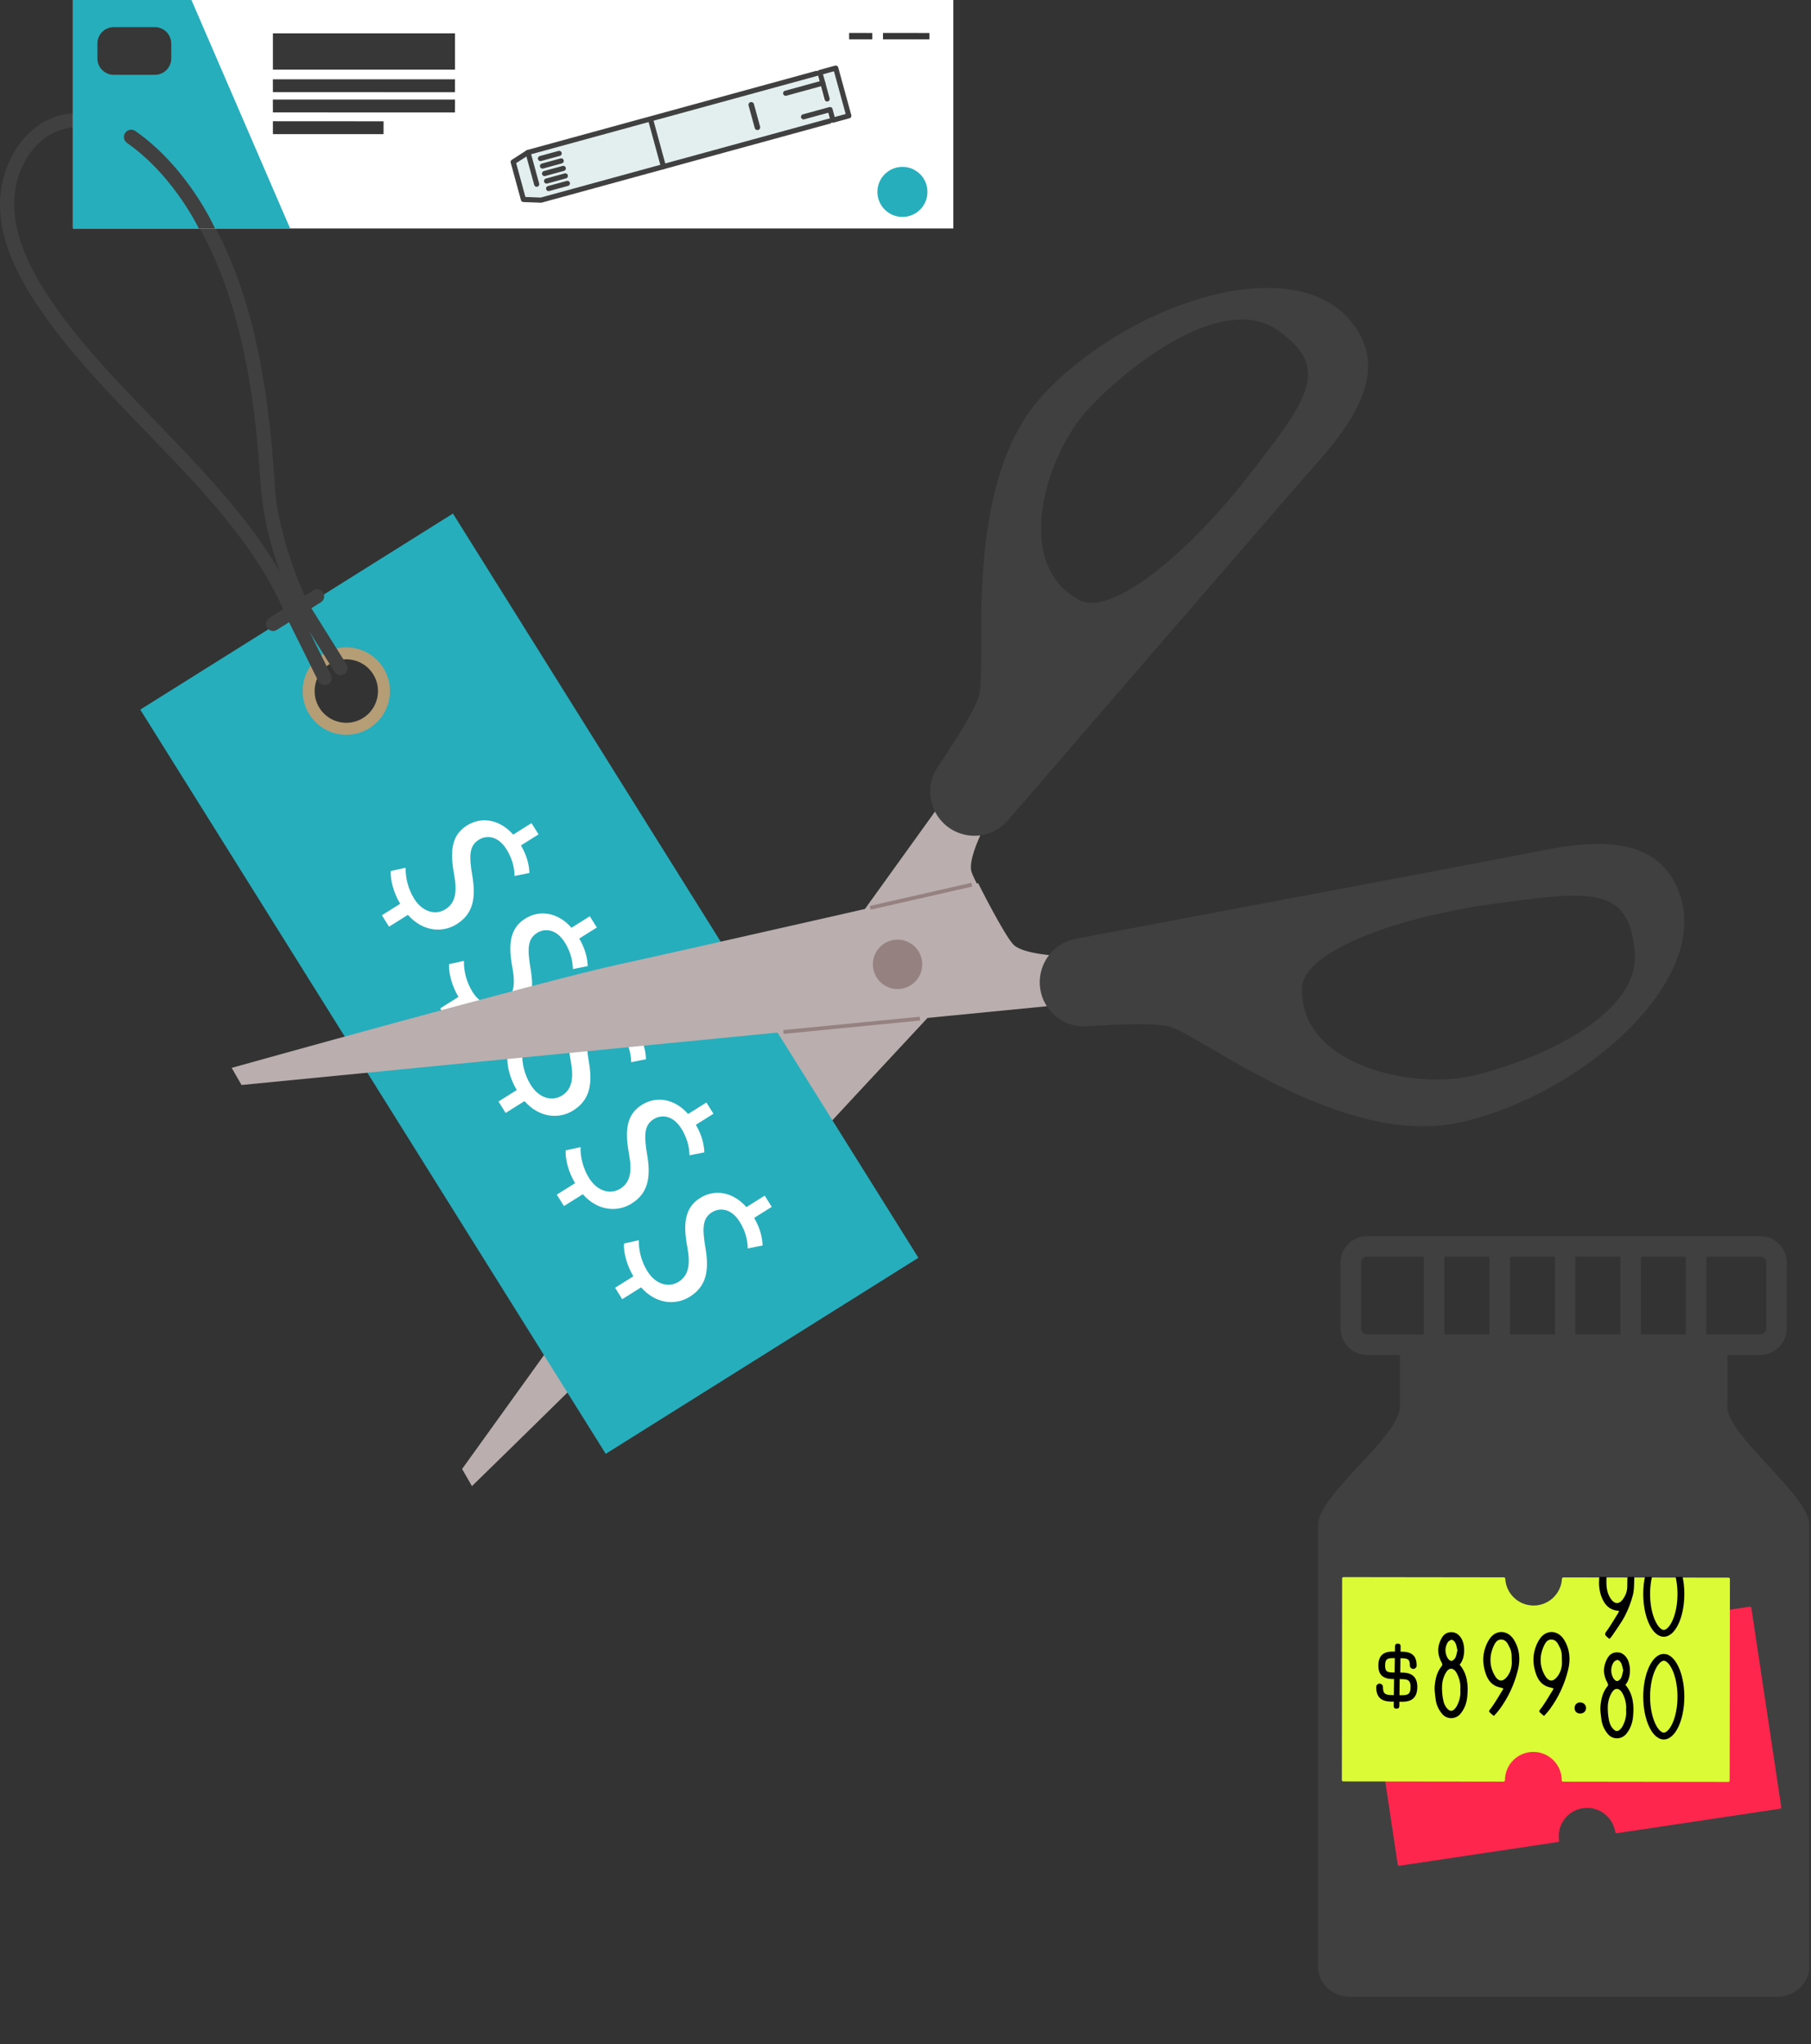 <svg width="529" height="597" viewBox="0 0 529 597" fill="none" xmlns="http://www.w3.org/2000/svg">
<rect x="0" y="0" width="529" height="597" fill="#333333" stroke="none"/>
<g clip-path="url(#clip0_65_30)">
<path d="M287.71 241.112C287.71 241.112 282.668 250.678 283.753 254.496C284.083 255.652 285.16 257.761 286.502 260.133C290.785 267.704 289.633 277.186 283.706 283.547C266.164 302.379 231.429 339.694 220.397 351.775C205.417 368.173 137.856 434.003 137.856 434.003L134.979 428.996L273.444 236.558L287.71 241.115V241.112Z" fill="#BAAEAE"/>
<path d="M280.783 243.484C285.685 245.014 291.024 243.49 294.383 239.602C313.93 216.956 378.885 141.712 383.807 136.229C396.328 122.288 406.24 107.119 394.099 93.242C376.329 72.935 329.024 89.068 304.706 115.283C280.389 141.499 288.649 194.488 285.933 203.268C284.579 207.641 279.099 216.316 273.937 223.925C269.082 231.084 272.531 240.907 280.783 243.484ZM318.076 119.247C330.442 106.018 357.614 85.428 373.175 96.405C388.736 107.385 382.71 115.899 364.497 139.22C346.283 162.541 324.391 180.099 315.313 175.25C295.305 164.563 305.71 132.473 318.076 119.247Z" fill="#404040"/>
<path d="M40.973 207.235L176.938 424.577L268.271 367.321L132.306 149.978L40.973 207.235ZM107.002 211.158C101.849 214.388 95.053 212.825 91.826 207.664C88.599 202.503 90.16 195.703 95.313 192.469C100.466 189.239 107.262 190.801 110.489 195.963C113.716 201.124 112.155 207.924 107.002 211.158Z" fill="#26AEBC"/>
<path d="M101.181 214.587C96.926 214.587 92.763 212.463 90.344 208.593C86.609 202.623 88.421 194.721 94.385 190.986C100.349 187.247 108.239 189.064 111.974 195.034C115.709 201.004 113.897 208.906 107.933 212.641C105.832 213.959 103.495 214.587 101.181 214.587ZM101.14 192.545C99.462 192.545 97.764 193.001 96.241 193.956C91.913 196.67 90.597 202.401 93.308 206.735C96.019 211.067 101.744 212.387 106.071 209.674C110.398 206.96 111.714 201.229 109.004 196.895C107.247 194.088 104.224 192.545 101.137 192.545H101.14Z" fill="#B59D76"/>
<path d="M79.755 184.273C79.069 184.273 78.398 183.931 78.01 183.306C77.406 182.342 77.698 181.072 78.66 180.467L91.546 172.388C92.509 171.783 93.778 172.075 94.382 173.039C94.986 174.003 94.694 175.274 93.731 175.878L80.846 183.958C80.507 184.171 80.128 184.273 79.755 184.273Z" fill="#404040"/>
<path d="M94.84 200.099C94.084 200.099 93.355 199.678 92.996 198.954L83.7 180.21C83.195 179.191 83.609 177.955 84.627 177.45C85.646 176.944 86.88 177.359 87.385 178.379L96.681 197.122C97.186 198.142 96.772 199.377 95.753 199.883C95.459 200.029 95.147 200.099 94.84 200.099Z" fill="#404040"/>
<path d="M99.477 197.192C98.791 197.192 98.12 196.851 97.732 196.226L86.69 178.574C86.086 177.61 86.378 176.34 87.341 175.735C88.304 175.131 89.573 175.423 90.177 176.387L101.219 194.038C101.823 195.002 101.531 196.272 100.568 196.877C100.229 197.09 99.85 197.192 99.477 197.192Z" fill="#404040"/>
<path d="M87.513 178.706C83.101 167.974 76.67 158.28 69.393 149.295C61.807 139.93 53.418 131.272 45.052 122.618C36.905 114.188 28.677 105.714 21.414 96.548C17.857 92.062 14.49 87.4 11.563 82.472C8.64 77.55 6.233 72.377 4.963 66.76C3.779 61.517 3.814 56.26 5.488 51.183C6.959 46.725 9.903 42.426 13.761 39.882C15.818 38.526 17.82 37.741 20.335 37.297C20.063 37.343 20.659 37.253 20.743 37.241C21.02 37.206 21.298 37.177 21.575 37.157C22.161 37.11 22.751 37.086 23.34 37.089C23.895 37.092 24.449 37.118 25 37.168C24.732 37.145 25.327 37.206 25.409 37.218C25.718 37.259 26.027 37.306 26.337 37.358C30.743 38.115 35.047 40.244 38.548 42.776C42.651 45.741 46.208 49.357 49.376 53.295C53.214 58.065 56.546 63.229 59.399 68.644C65.121 79.51 68.821 91.364 71.348 103.351C73.916 115.529 75.241 127.934 76.055 140.342C76.408 145.705 77.169 150.942 78.477 156.162C79.807 161.475 81.52 166.704 83.6 171.769C84.546 174.073 85.57 176.349 86.696 178.571C87.201 179.565 88.651 179.778 89.532 179.223C90.545 178.586 90.688 177.38 90.183 176.384C89.022 174.094 88.199 172.233 87.224 169.803C86.197 167.238 85.264 164.633 84.423 161.998C83.568 159.319 82.801 156.609 82.15 153.872C81.54 151.319 81.027 148.757 80.7 146.31C80.332 143.57 80.219 140.809 80.023 138.055C79.798 134.88 79.536 131.708 79.226 128.538C78.596 122.092 77.762 115.666 76.656 109.281C74.508 96.861 71.258 84.561 66.081 73.04C63.499 67.292 60.496 61.745 56.925 56.552C53.645 51.788 49.96 47.167 45.677 43.261C38.458 36.701 28.765 31.434 18.739 33.426C7.677 35.623 0.992 46.594 0.108 57.212C-0.884 69.126 5.062 80.562 11.555 90.108C18.295 100.015 26.351 108.968 34.58 117.649C42.969 126.497 51.629 135.093 59.717 144.218C67.447 152.937 74.692 162.238 80.148 172.598C81.43 175.031 82.538 177.386 83.565 179.886C83.989 180.914 84.986 181.612 86.127 181.27C87.111 180.975 87.936 179.74 87.51 178.706H87.513Z" fill="#404040"/>
<path d="M111.545 267.293L116.894 263.936C115.02 260.829 113.984 257.049 114.145 254.364L118.49 253.409C118.414 256.114 119.134 259.502 120.993 262.473C123.351 266.238 127.115 267.418 130.132 265.525C133.044 263.697 133.552 260.501 132.682 255.58C131.416 248.844 131.76 243.975 136.368 241.083C140.762 238.326 146.058 239.36 149.907 243.738L155.255 240.382L157.312 243.668L152.177 246.89C154.062 250.138 154.575 252.843 154.639 254.943L150.315 255.81C150.254 254.297 150.058 251.394 147.934 248.003C145.378 243.922 141.979 243.913 139.86 245.242C137.106 246.972 136.957 249.796 137.94 255.603C139.137 262.458 138.11 266.942 133.394 269.901C129.21 272.527 123.468 272.068 119.146 267.176L113.64 270.631L111.548 267.293H111.545Z" fill="white"/>
<path d="M128.574 294.49L133.922 291.133C132.049 288.026 131.013 284.246 131.174 281.561L135.518 280.606C135.443 283.311 136.163 286.699 138.022 289.67C140.38 293.435 144.144 294.615 147.161 292.722C150.073 290.894 150.581 287.698 149.711 282.777C148.445 276.041 148.789 271.172 153.396 268.28C157.791 265.523 163.087 266.557 166.935 270.935L172.284 267.579L174.341 270.865L169.205 274.087C171.09 277.335 171.604 280.04 171.668 282.14L167.344 283.007C167.283 281.494 167.087 278.591 164.963 275.2C162.407 271.119 159.007 271.11 156.889 272.439C154.135 274.169 153.986 276.993 154.969 282.8C156.165 289.655 155.138 294.139 150.423 297.098C146.239 299.724 140.496 299.265 136.175 294.373L130.669 297.828L128.577 294.49H128.574Z" fill="white"/>
<path d="M145.603 321.684L150.951 318.328C149.078 315.22 148.042 311.44 148.203 308.756L152.547 307.8C152.471 310.505 153.192 313.894 155.051 316.864C157.408 320.629 161.173 321.809 164.19 319.917C167.102 318.088 167.609 314.892 166.74 309.971C165.473 303.235 165.818 298.366 170.425 295.474C174.819 292.717 180.115 293.751 183.964 298.129L189.313 294.773L191.37 298.059L186.234 301.281C188.119 304.529 188.633 307.234 188.697 309.334L184.373 310.201C184.311 308.688 184.116 305.785 181.992 302.394C179.436 298.313 176.036 298.304 173.918 299.633C171.163 301.363 171.015 304.187 171.998 309.994C173.194 316.85 172.167 321.333 167.452 324.292C163.268 326.918 157.525 326.459 153.204 321.567L147.698 325.022L145.606 321.684H145.603Z" fill="white"/>
<path d="M162.634 348.881L167.983 345.525C166.11 342.417 165.074 338.637 165.234 335.953L169.579 334.997C169.503 337.702 170.224 341.091 172.083 344.061C174.44 347.826 178.204 349.006 181.221 347.114C184.133 345.285 184.641 342.089 183.772 337.168C182.505 330.432 182.85 325.563 187.457 322.671C191.851 319.914 197.147 320.948 200.996 325.326L206.344 321.97L208.401 325.256L203.266 328.478C205.151 331.726 205.665 334.431 205.729 336.531L201.404 337.398C201.343 335.885 201.148 332.982 199.023 329.591C196.467 325.51 193.068 325.501 190.95 326.83C188.195 328.56 188.046 331.384 189.03 337.191C190.226 344.047 189.199 348.53 184.484 351.489C180.299 354.115 174.557 353.656 170.235 348.764L164.729 352.219L162.637 348.881H162.634Z" fill="white"/>
<path d="M179.663 376.075L185.012 372.719C183.138 369.611 182.103 365.831 182.263 363.147L186.608 362.192C186.532 364.896 187.253 368.285 189.111 371.255C191.469 375.02 195.233 376.2 198.25 374.308C201.162 372.479 201.67 369.284 200.8 364.362C199.534 357.626 199.878 352.757 204.486 349.865C208.88 347.108 214.176 348.142 218.025 352.52L223.373 349.164L225.43 352.45L220.295 355.672C222.18 358.92 222.693 361.625 222.758 363.725L218.433 364.593C218.372 363.079 218.176 360.176 216.052 356.785C213.496 352.704 210.097 352.696 207.978 354.025C205.224 355.754 205.075 358.578 206.058 364.385C207.255 371.241 206.228 375.724 201.512 378.683C197.328 381.309 191.586 380.851 187.264 375.958L181.758 379.413L179.666 376.075H179.663Z" fill="white"/>
<path d="M309.579 279.175C309.579 279.175 298.786 278.728 296.032 275.868C293.28 273.012 285.723 257.928 285.723 257.928C285.723 257.928 201.871 277.06 180.18 281.778C158.485 286.495 67.675 311.855 67.675 311.855L70.552 316.861L306.34 293.806L309.579 279.172V279.175Z" fill="#BAAEAE"/>
<path d="M304.047 283.974C302.124 292.41 308.87 300.334 317.493 299.73C326.661 299.09 336.905 298.71 341.361 299.739C350.31 301.801 391.913 335.593 426.776 327.733C461.639 319.873 499.356 287.053 490.757 261.468C484.88 243.983 466.798 244.933 448.465 248.756C441.255 250.261 343.622 268.633 314.239 274.157C309.191 275.106 305.191 278.962 304.047 283.971V283.974ZM380.329 288.405C380.706 278.112 406.873 267.997 436.172 263.963C465.468 259.929 475.849 258.997 477.507 277.983C479.164 296.967 447.721 310.125 430.079 314.174C412.438 318.222 379.501 311.092 380.329 288.405Z" fill="#404040"/>
<path d="M255.931 285.23C253.944 281.774 255.134 277.361 258.586 275.372C262.038 273.383 266.447 274.574 268.434 278.03C270.418 281.485 269.231 285.899 265.779 287.888C262.327 289.874 257.918 288.685 255.934 285.23H255.931Z" fill="#968181"/>
<path d="M283.755 257.816L254.071 264.573L254.318 265.661L284.003 258.904L283.755 257.816Z" fill="#968181"/>
<path d="M268.654 296.924L228.801 300.821L228.91 301.932L268.762 298.034L268.654 296.924Z" fill="#968181"/>
</g>
<g clip-path="url(#clip1_65_30)">
<path d="M278.475 0H21.325V66.73H278.475V0Z" fill="white"/>
<path d="M21.325 66.73H84.755L55.925 0H21.325V66.73Z" fill="#26AEBC"/>
<path d="M135.725 6.43H76.515V33.5H135.725V6.43Z" fill="white"/>
<path d="M79.715 39.17H112.035L112.045 35.42L79.715 35.4V39.17Z" fill="#373737"/>
<path d="M257.925 11.5H271.475V9.63L257.925 9.62V11.5Z" fill="#373737"/>
<path d="M248.035 11.5H254.805V9.63L248.035 9.62V11.5Z" fill="#373737"/>
<path d="M132.905 9.74H79.715V20.34H132.905V9.74Z" fill="#373737"/>
<path d="M79.715 26.91L132.895 26.93L132.905 23.17L79.705 23.16L79.715 26.91Z" fill="#373737"/>
<path d="M79.715 32.83L132.895 32.84L132.905 29.08L79.705 29.07L79.715 32.83Z" fill="#373737"/>
<path d="M238.505 21.44L154.225 44.52L149.905 47.3L152.895 58.25L158.035 58.45L242.315 35.36" fill="#E3EFEE"/>
<path d="M238.505 21.44L154.225 44.52L149.905 47.3L152.895 58.25L158.035 58.45L242.315 35.36" stroke="#404040" stroke-width="1.5" stroke-linecap="round" stroke-linejoin="round"/>
<path d="M234.715 34.12L242.455 32L243.295 35.09L247.945 33.82L244.125 19.89L239.485 21.17L241.605 28.9" fill="#E3EFEE"/>
<path d="M234.715 34.12L242.455 32L243.295 35.09L247.945 33.82L244.125 19.89L239.485 21.17L241.605 28.9" stroke="#404040" stroke-width="1.5" stroke-linecap="round" stroke-linejoin="round"/>
<path d="M240.335 24.26L229.495 27.23" stroke="#404040" stroke-width="1.5" stroke-linecap="round" stroke-linejoin="round"/>
<path d="M154.225 44.52L156.765 53.8" stroke="#404040" stroke-width="1.5" stroke-linecap="round" stroke-linejoin="round"/>
<path d="M160.255 55.06L165.735 53.56" stroke="#404040" stroke-width="1.5" stroke-linecap="round" stroke-linejoin="round"/>
<path d="M159.655 52.87L165.135 51.37" stroke="#404040" stroke-width="1.5" stroke-linecap="round" stroke-linejoin="round"/>
<path d="M159.065 50.68L164.535 49.18" stroke="#404040" stroke-width="1.5" stroke-linecap="round" stroke-linejoin="round"/>
<path d="M158.465 48.49L163.935 46.99" stroke="#404040" stroke-width="1.5" stroke-linecap="round" stroke-linejoin="round"/>
<path d="M157.865 46.3L163.335 44.8" stroke="#404040" stroke-width="1.5" stroke-linecap="round" stroke-linejoin="round"/>
<path d="M193.795 48.65L190.095 35.12" stroke="#404040" stroke-width="1.5" stroke-linecap="round" stroke-linejoin="round"/>
<path d="M227.285 29.18L228.565 33.83L223.625 33L227.285 29.18Z" fill="#E3EFEE"/>
<path d="M219.445 30.61L221.245 37.18" stroke="#404040" stroke-width="1.62" stroke-linecap="round" stroke-linejoin="round"/>
<path d="M45.245 7.93H33.225C30.591 7.93 28.455 10.066 28.455 12.7V17.08C28.455 19.714 30.591 21.85 33.225 21.85H45.245C47.88 21.85 50.015 19.714 50.015 17.08V12.7C50.015 10.066 47.88 7.93 45.245 7.93Z" fill="#373737"/>
<path d="M263.605 63.35C267.642 63.35 270.915 60.077 270.915 56.04C270.915 52.003 267.642 48.73 263.605 48.73C259.568 48.73 256.295 52.003 256.295 56.04C256.295 60.077 259.568 63.35 263.605 63.35Z" fill="#26AEBC"/>
<path d="M58.881 68.358L59.739 70.302L63.627 68.587L62.769 66.642L58.881 68.358ZM39.544 38.259C38.582 37.586 37.257 37.82 36.584 38.781C35.911 39.743 36.145 41.068 37.107 41.741L39.544 38.259ZM60.825 67.5C62.769 66.642 62.769 66.642 62.769 66.641C62.769 66.641 62.769 66.64 62.768 66.639C62.768 66.638 62.767 66.637 62.766 66.635C62.765 66.632 62.763 66.627 62.76 66.622C62.756 66.611 62.749 66.596 62.74 66.577C62.723 66.54 62.699 66.486 62.667 66.417C62.603 66.279 62.51 66.079 62.387 65.825C62.142 65.316 61.777 64.586 61.294 63.68C60.328 61.869 58.885 59.352 56.962 56.5C53.128 50.813 47.332 43.711 39.544 38.259L37.107 41.741C44.318 46.789 49.772 53.437 53.438 58.875C55.266 61.586 56.635 63.975 57.544 65.68C57.998 66.532 58.337 67.211 58.56 67.673C58.672 67.904 58.754 68.08 58.808 68.196C58.834 68.254 58.854 68.297 58.866 68.324C58.872 68.338 58.877 68.348 58.879 68.353C58.88 68.356 58.881 68.358 58.881 68.359C58.882 68.359 58.882 68.359 58.882 68.359C58.882 68.359 58.881 68.359 58.881 68.359C58.881 68.358 58.881 68.358 60.825 67.5Z" fill="#404040"/>
</g>
<path d="M504.573 393.567V410.802C504.573 419.419 528.488 436.653 528.488 445.271V574.528C528.488 579.268 524.183 583.146 518.922 583.146H394.566C389.305 583.146 385 579.268 385 574.528V445.271C385 436.653 408.915 419.419 408.915 410.802V393.567" fill="#404040"/>
<path d="M514.139 364H399.349C396.707 364 394.566 366.141 394.566 368.783V387.915C394.566 390.556 396.707 392.698 399.349 392.698H514.139C516.781 392.698 518.922 390.556 518.922 387.915V368.783C518.922 366.141 516.781 364 514.139 364Z" stroke="#404040" stroke-width="6" stroke-miterlimit="10" stroke-linecap="round"/>
<path d="M418.915 364V392.698" stroke="#404040" stroke-width="6" stroke-miterlimit="10" stroke-linecap="round"/>
<path d="M438.047 364V392.698" stroke="#404040" stroke-width="6" stroke-miterlimit="10" stroke-linecap="round"/>
<path d="M476.311 364V392.698" stroke="#404040" stroke-width="6" stroke-miterlimit="10" stroke-linecap="round"/>
<path d="M457.179 364V392.698" stroke="#404040" stroke-width="6" stroke-miterlimit="10" stroke-linecap="round"/>
<path d="M495.442 364V392.698" stroke="#404040" stroke-width="6" stroke-miterlimit="10" stroke-linecap="round"/>
<g clip-path="url(#clip2_65_30)">
<path d="M463.39 476.364C463.175 476.396 463.026 476.591 463.046 476.805C463.466 481.158 460.403 485.124 456.022 485.781C451.64 486.437 447.546 483.541 446.669 479.258C446.625 479.046 446.425 478.904 446.211 478.936L399.886 485.872C399.663 485.905 399.51 486.112 399.544 486.334L408.287 544.535C408.32 544.757 408.527 544.91 408.749 544.876L455.064 537.941C455.287 537.908 455.435 537.7 455.402 537.479C455.402 537.478 455.402 537.477 455.402 537.476C454.722 532.953 457.844 528.738 462.373 528.059C466.902 527.38 471.125 530.497 471.805 535.019C471.805 535.02 471.805 535.021 471.805 535.022C471.838 535.244 472.042 535.398 472.264 535.365L519.975 528.221C520.198 528.188 520.351 527.981 520.316 527.759L511.574 469.558C511.541 469.336 511.334 469.183 511.112 469.217L463.39 476.363V476.364Z" fill="#FF264D"/>
<path d="M456.657 460.666C456.441 460.666 456.263 460.835 456.251 461.051C456.014 465.417 452.392 468.881 447.961 468.875C443.529 468.87 439.917 465.395 439.691 461.029C439.68 460.813 439.503 460.642 439.286 460.642L392.443 460.58C392.218 460.58 392.036 460.761 392.036 460.985L391.957 519.837C391.957 520.062 392.138 520.244 392.363 520.244L439.197 520.306C439.421 520.306 439.599 520.124 439.599 519.9C439.599 519.898 439.599 519.897 439.599 519.895C439.605 515.321 443.323 511.62 447.903 511.625C452.482 511.631 456.191 515.344 456.186 519.916C456.186 519.917 456.186 519.918 456.186 519.921C456.186 520.145 456.363 520.328 456.587 520.328L504.832 520.393C505.057 520.393 505.239 520.212 505.239 519.988L505.318 461.136C505.318 460.911 505.137 460.729 504.912 460.729L456.657 460.665V460.666Z" fill="#DBFB37"/>
<path d="M474.79 492.031C477.116 494.808 477.351 498.122 477.002 501.503C476.82 503.269 476.201 504.967 475.019 506.384C473.635 508.043 471.095 508.091 469.699 506.444C468.598 505.145 467.923 503.635 467.748 501.932C467.625 500.741 467.388 499.532 467.491 498.356C467.682 496.206 468.146 494.101 469.618 492.367C469.753 492.208 469.719 491.764 469.594 491.548C468.209 489.134 468.173 486.711 469.519 484.29C470.091 483.262 470.96 482.598 472.201 482.548C473.461 482.497 474.375 483.061 475.096 484.067C476.495 486.019 476.507 490.088 474.789 492.031H474.79ZM474.981 499.358C475.14 497.641 474.736 496.041 473.954 494.539C473.145 492.986 471.831 492.783 470.977 494.053C470.124 495.321 469.711 496.771 469.649 498.257C469.593 499.582 469.71 500.941 469.959 502.245C470.169 503.342 470.594 504.421 471.519 505.197C472.042 505.637 472.585 505.62 473.062 505.217C473.427 504.91 473.754 504.512 473.978 504.09C474.76 502.612 475.142 501.034 474.982 499.359L474.981 499.358ZM474.146 487.807C473.952 487.063 473.863 486.342 473.567 485.722C473.369 485.311 472.88 484.79 472.507 484.779C472.09 484.766 471.481 485.177 471.261 485.572C470.439 487.049 470.44 488.615 471.264 490.098C471.481 490.489 472.042 490.98 472.385 490.938C472.818 490.884 473.342 490.406 473.551 489.977C473.873 489.313 473.96 488.534 474.146 487.808V487.807Z" fill="black"/>
<path d="M426.37 486.142C428.696 488.918 428.931 492.233 428.582 495.613C428.4 497.379 427.781 499.078 426.599 500.494C425.215 502.154 422.676 502.202 421.279 500.554C420.178 499.255 419.503 497.746 419.328 496.043C419.205 494.852 418.968 493.642 419.071 492.466C419.262 490.316 419.726 488.211 421.198 486.478C421.333 486.318 421.299 485.874 421.175 485.658C419.789 483.244 419.754 480.821 421.099 478.401C421.671 477.372 422.54 476.708 423.781 476.658C425.041 476.607 425.955 477.171 426.676 478.178C428.075 480.13 428.087 484.198 426.369 486.142H426.37ZM426.561 493.468C426.72 491.751 426.316 490.152 425.534 488.649C424.725 487.097 423.411 486.894 422.557 488.163C421.704 489.432 421.291 490.881 421.229 492.368C421.173 493.693 421.29 495.051 421.539 496.355C421.749 497.452 422.174 498.531 423.099 499.308C423.623 499.747 424.165 499.731 424.642 499.328C425.007 499.02 425.334 498.622 425.558 498.2C426.34 496.723 426.722 495.144 426.562 493.469L426.561 493.468ZM425.726 481.917C425.532 481.174 425.444 480.453 425.147 479.833C424.949 479.421 424.46 478.9 424.087 478.889C423.67 478.877 423.061 479.288 422.841 479.682C422.019 481.16 422.02 482.725 422.844 484.209C423.061 484.6 423.623 485.091 423.965 485.048C424.398 484.994 424.922 484.516 425.131 484.088C425.453 483.423 425.54 482.644 425.726 481.918V481.917Z" fill="black"/>
<path d="M451.005 501.129C449.205 499.506 449.338 500.081 450.493 498.441C451.656 496.788 452.662 495.025 453.73 493.306C453.782 493.224 453.764 493.098 453.769 493.067C452.937 492.807 452.092 492.669 451.373 492.29C449.56 491.333 448.833 489.583 448.337 487.726C447.801 485.726 447.774 483.685 448.35 481.716C448.702 480.511 449.238 479.271 450.006 478.293C451.941 475.83 455.13 476.146 456.812 478.779C458.583 481.549 458.805 484.614 458.043 487.705C457.022 491.844 455.256 495.678 452.721 499.136C452.496 499.441 452.264 499.743 452.015 500.029C451.7 500.393 451.365 500.738 451.002 501.129H451.005ZM456.242 484.905C456.242 482.33 456.099 482 455.199 480.259C454.778 479.445 454.157 478.827 453.183 478.805C452.184 478.781 451.572 479.471 451.179 480.249C449.676 483.231 449.598 486.319 451.212 489.219C452.261 491.104 453.633 491.407 455.062 489.42C456.062 488.029 456.346 486.389 456.243 484.905H456.242Z" fill="black"/>
<path d="M436.344 501.129C434.545 499.506 434.678 500.081 435.833 498.441C436.996 496.788 438.002 495.025 439.07 493.306C439.122 493.224 439.104 493.098 439.109 493.067C438.277 492.807 437.431 492.669 436.713 492.29C434.9 491.333 434.173 489.583 433.676 487.726C433.141 485.726 433.114 483.685 433.689 481.716C434.042 480.511 434.578 479.271 435.346 478.293C437.281 475.83 440.47 476.146 442.152 478.779C443.922 481.549 444.145 484.614 443.382 487.705C442.361 491.844 440.596 495.678 438.061 499.136C437.836 499.441 437.604 499.743 437.355 500.029C437.04 500.393 436.704 500.738 436.342 501.129H436.344ZM441.582 484.905C441.582 482.33 441.439 482 440.539 480.259C440.118 479.445 439.497 478.827 438.523 478.805C437.524 478.781 436.911 479.471 436.519 480.249C435.016 483.231 434.937 486.319 436.551 489.219C437.601 491.104 438.972 491.407 440.402 489.42C441.402 488.029 441.686 486.389 441.583 484.905H441.582Z" fill="black"/>
<path d="M475.45 460.528C475.377 460.747 475.347 461.034 475.354 461.402C475.368 462.087 475.358 462.773 475.333 463.457C475.287 464.745 474.854 465.906 474.121 466.956C472.977 468.595 471.646 468.554 470.516 466.905C469.287 465.111 469.165 463.099 469.256 461.037C469.264 460.852 469.282 460.677 469.261 460.529H467.189C467.154 460.642 467.134 460.783 467.123 460.96C467.009 462.774 467.126 464.564 467.787 466.279C468.476 468.066 469.481 469.585 471.438 470.187C471.892 470.327 472.379 470.359 472.875 470.444C472.853 470.606 472.872 470.732 472.822 470.814C471.785 472.484 470.816 474.204 469.676 475.801C468.566 477.356 468.488 477.301 470.124 478.621C470.397 478.312 470.682 478.055 470.886 477.745C472.17 475.8 473.594 473.924 474.659 471.866C475.654 469.942 476.444 467.864 476.983 465.768C477.398 464.163 477.298 462.423 477.385 460.741C477.388 460.679 477.368 460.603 477.335 460.527H475.45V460.528Z" fill="black"/>
<path d="M461.618 500.401C460.578 500.406 459.961 499.824 459.948 498.825C459.935 497.857 460.606 497.172 461.572 497.166C462.526 497.16 463.276 497.865 463.288 498.778C463.3 499.721 462.604 500.396 461.618 500.401Z" fill="black"/>
<path d="M491 495.5C491 498.836 490.349 501.807 489.341 503.906C488.299 506.078 487.052 507 486 507C484.947 507 483.701 506.078 482.659 503.906C481.651 501.807 481 498.836 481 495.5C481 492.164 481.651 489.193 482.659 487.094C483.701 484.922 484.947 484 486 484C487.052 484 488.299 484.922 489.341 487.094C490.349 489.193 491 492.164 491 495.5Z" stroke="black" stroke-width="2"/>
<path d="M491 465.5C491 468.836 490.349 471.807 489.341 473.906C488.299 476.078 487.052 477 486 477C484.947 477 483.701 476.078 482.659 473.906C481.651 471.807 481 468.836 481 465.5C481 462.164 481.651 459.193 482.659 457.094C483.701 454.922 484.947 454 486 454C487.052 454 488.299 454.922 489.341 457.094C490.349 459.193 491 462.164 491 465.5Z" stroke="black" stroke-width="2"/>
<path d="M406.324 496.931C404.824 496.911 403.724 496.548 403.022 495.84C402.321 495.126 401.981 494.051 402.001 492.618C402.004 492.367 402.105 492.149 402.303 491.962C402.509 491.767 402.74 491.671 402.998 491.675C403.256 491.678 403.481 491.78 403.674 491.98C403.874 492.172 403.973 492.393 403.969 492.644C403.956 493.561 404.12 494.186 404.459 494.516C404.798 494.839 405.429 495.007 406.35 495.019L409.584 495.061C410.514 495.074 411.149 494.923 411.489 494.608C411.837 494.287 412.018 493.667 412.031 492.749C412.043 491.824 411.88 491.199 411.541 490.876C411.209 490.553 410.579 490.386 409.649 490.374L406.767 490.336C405.353 490.317 404.303 489.985 403.617 489.339C402.938 488.692 402.608 487.687 402.627 486.321C402.646 484.941 403.004 483.925 403.701 483.274C404.397 482.623 405.449 482.307 406.855 482.325L409.69 482.362C411.096 482.381 412.139 482.725 412.817 483.394C413.495 484.062 413.825 485.08 413.806 486.445C413.802 486.695 413.698 486.918 413.492 487.112C413.294 487.299 413.066 487.391 412.808 487.388C412.55 487.384 412.321 487.287 412.121 487.094C411.928 486.895 411.834 486.67 411.837 486.419C411.849 485.585 411.704 485.021 411.404 484.729C411.111 484.437 410.531 484.285 409.664 484.274L406.828 484.237C405.961 484.225 405.373 484.366 405.065 484.658C404.764 484.942 404.607 485.505 404.596 486.347C404.584 487.174 404.729 487.726 405.03 488.003C405.331 488.272 405.919 488.413 406.794 488.424L409.676 488.462C411.152 488.481 412.245 488.849 412.954 489.563C413.671 490.271 414.019 491.341 413.999 492.775C413.979 494.209 413.601 495.273 412.865 495.969C412.136 496.658 411.034 496.992 409.558 496.973L406.324 496.931ZM407.912 499C407.365 498.993 407.096 498.724 407.103 498.193L407.219 489.864L407.373 488.864L407.486 480.786C407.493 480.255 407.77 479.993 408.317 480C408.864 480.007 409.133 480.276 409.126 480.807L409.013 488.977L408.86 489.84L408.744 498.214C408.736 498.745 408.459 499.007 407.912 499Z" fill="black"/>
</g>
<defs>
<clipPath id="clip0_65_30">
<rect width="492" height="401" fill="white" transform="translate(0 33)"/>
</clipPath>
<clipPath id="clip1_65_30">
<rect width="257.15" height="66.73" fill="white" transform="translate(21.325)"/>
</clipPath>
<clipPath id="clip2_65_30">
<rect width="128.364" height="84.354" fill="white" transform="translate(391.957 460.528)"/>
</clipPath>
</defs>
</svg>
